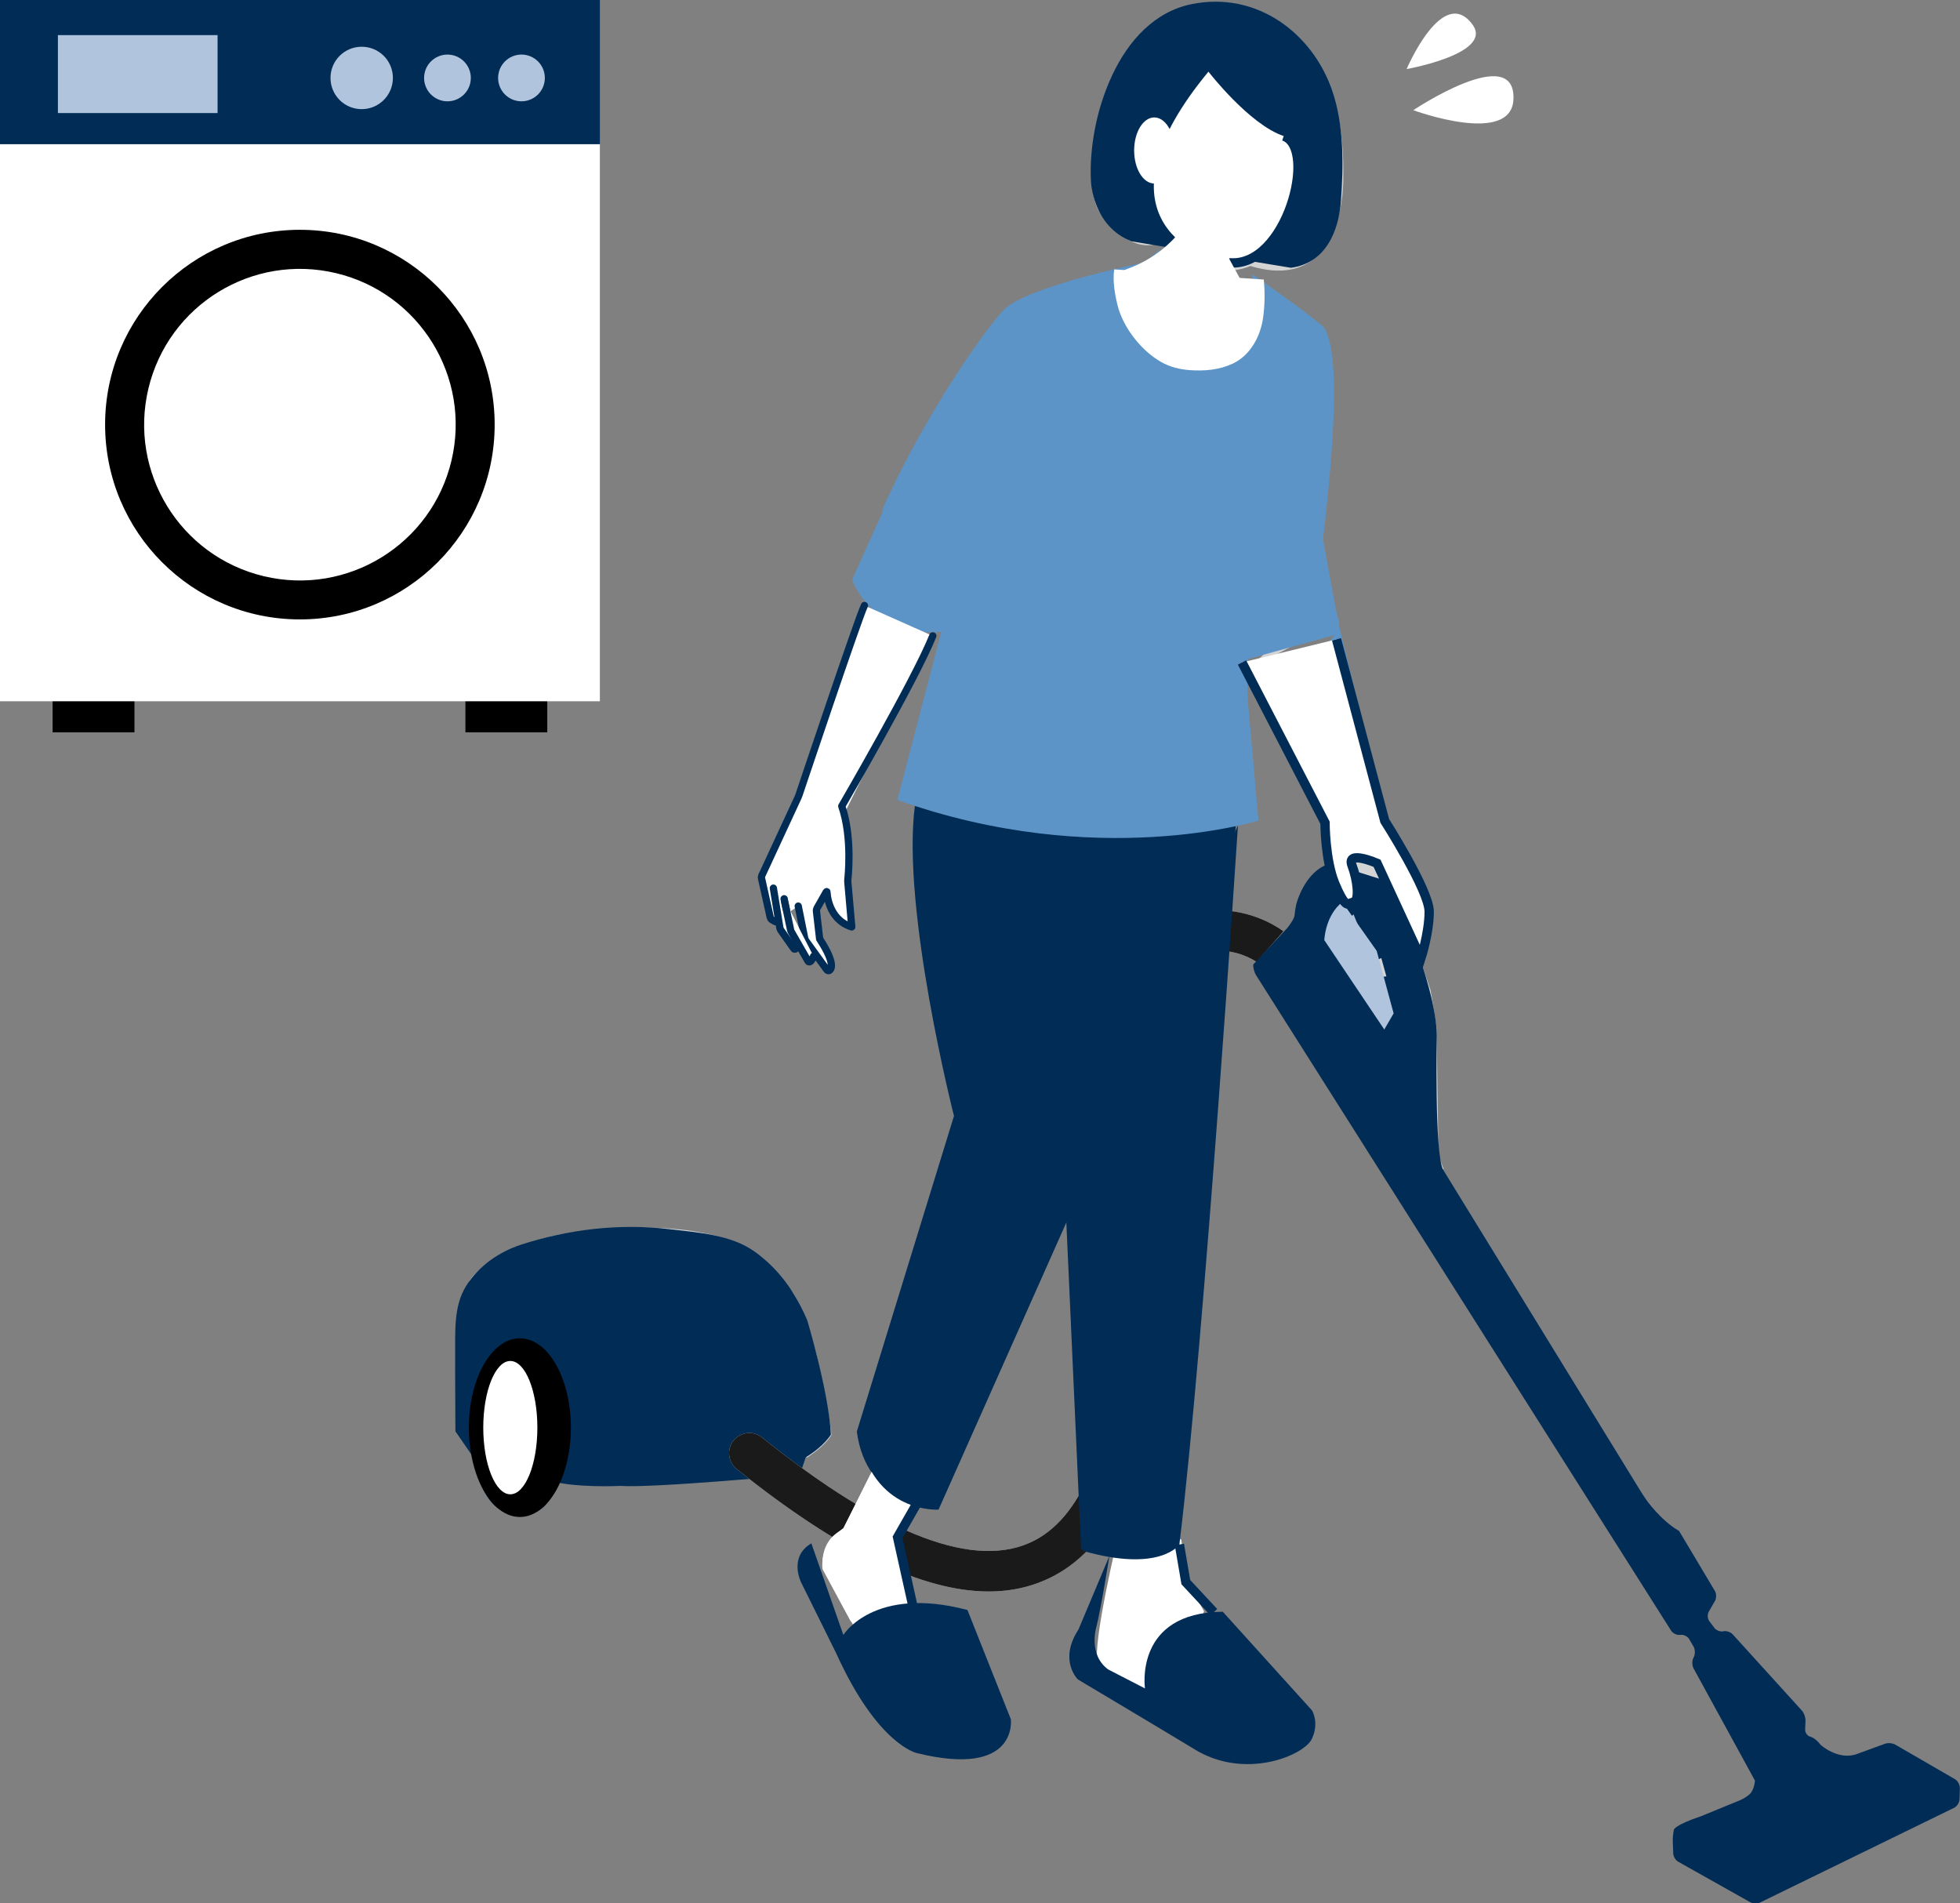 <?xml version="1.0" encoding="UTF-8"?><svg id="_レイヤー_2" xmlns="http://www.w3.org/2000/svg" width="170.26" height="165.31" viewBox="0 0 170.26 165.31"><rect x="0" y="0" width="170.26" height="165.31" fill="#808080" stroke="none"/><defs><style>.cls-1,.cls-2{fill:#fff;}.cls-1,.cls-3{stroke-miterlimit:10;stroke-width:.81px;}.cls-1,.cls-3,.cls-4{stroke:#002c56;}.cls-5{fill:#5c94c8;}.cls-5,.cls-6,.cls-7,.cls-2,.cls-8,.cls-9,.cls-10{stroke-width:0px;}.cls-7{fill:#1a1a1a;}.cls-8{fill:#d4d4d4;}.cls-9{fill:#b1c4dd;}.cls-3,.cls-4,.cls-11{fill:none;}.cls-4,.cls-11{stroke-linecap:round;stroke-linejoin:round;stroke-width:.63px;}.cls-11{stroke:#4a4a4a;}.cls-10{fill:#002c56;}</style></defs><g id="_オンライン家作り相談"><path class="cls-8" d="m40.75,111.26s4.7-1.34,9.6,1.86c0,0,5.16,3.97,12.64,2.17,0,0,5.88-1.81,2.48-6.55,0,0-3.72-3.25-15.79-1.7,0,0-6.5.83-8.93,4.23Z"/><path class="cls-8" d="m68.67,111.98s2.58,5.47,1.39,14.65c0,0,1.65-1.03,2.17-2.01,0,0-1.19-9.55-3.56-12.64Z"/><path class="cls-10" d="m44.42,116.72c-1.95,0-3.53,3.29-3.53,7.35s1.58,7.35,3.53,7.35h1.46s1.75.22,2.45-2.67"/><path class="cls-10" d="m43.95,115.61c6.3,2.19,3.61,12.95,3.61,12.95,2.33.71,6.3.5,6.3.5,2.9.21,15.63-.99,15.63-.99l.5-1.49c1.63-.99,2.19-1.98,2.19-1.98-.21-3.82-2.05-9.9-2.05-9.9-1-2.39-2.44-4.45-4.55-5.97-2.08-1.5-4.98-1.68-7.44-1.97-4.29-.51-8.81.01-12.91,1.36-1.91.63-3.69,1.87-4.76,3.61-1.06,1.73-.92,3.88-.93,5.84-.01,2.25.02,4.5.02,6.75l1.49,2.16"/><path class="cls-8" d="m121.29,82.98l1.24,4.33.31,2.37-.21,6.5v3.71l.77,2.17,2.01-.52-.41-1.03-.05-.83-.16-10.42-.21-1.44-.31-1.81-1.45-4.33-2.01-4.9s-1.08.83-.93,1.86l1.7,4.13-.31.21Z"/><path class="cls-8" d="m111.49,80.89c-.93-.67-2.04-1.19-3.25-1.51-2.63-.68-5.35-.28-7.27,1.06-3.7,2.59-4.13,8.31-4.13,12.38,0,.99.09,2.46.2,4.33.57,9.56,1.89,31.96-7.19,36.66-5.04,2.6-13-.41-23.66-8.96-.76-.61-1.86-.48-2.47.27-.61.76-.48,1.86.27,2.47,8.89,7.12,16.11,10.64,21.89,10.64,2.04,0,3.89-.44,5.58-1.31,11.12-5.75,9.75-28.87,9.09-39.98-.11-1.81-.19-3.24-.19-4.12,0-1.9,0-7.67,2.63-9.51,1.08-.75,2.76-.96,4.38-.54.66.17,1.26.44,1.79.77"/><path class="cls-7" d="m111.49,80.89c-.93-.67-2.04-1.19-3.25-1.51-2.63-.68-5.35-.28-7.27,1.06-3.7,2.59-4.13,8.31-4.13,12.38,0,.99.09,2.46.2,4.33.57,9.56,1.89,31.96-7.19,36.66-5.04,2.6-13-.41-23.66-8.96-.76-.61-1.86-.48-2.47.27-.61.76-.48,1.86.27,2.47,8.89,7.12,16.11,10.64,21.89,10.64,2.04,0,3.89-.44,5.58-1.31,11.12-5.75,9.75-28.87,9.09-39.98-.11-1.81-.19-3.24-.19-4.12,0-1.9,0-7.67,2.63-9.51,1.08-.75,2.76-.96,4.38-.54.66.17,1.26.44,1.79.77"/><path class="cls-8" d="m106.16.2s10.8.14,10.53,15.2c0,0,.28,10.04-7.84,7.77l-7.5-2.41s-2.48,2.13-5.64-2.06c0,0-1.79-1.65-.34-8.39,0,0,1.72-10.32,10.8-10.11Z"/><path class="cls-10" d="m107.36,71.56l-2.69,36.41-2.41,26.11s-2.64,2.46-8.35.46l-1.3-28.8-11.41,25.28s-5.94-.32-6.77-6.68l8.44-27.41s-4.59-18-3.39-26.99c0,0,13.73,4.92,27.88,1.62Z"/><path class="cls-5" d="m108.77,23.81s4.75,3.29,6.13,4.53c0,0,1.17.76.96,7.29-.21,6.54-1.31,14.03-1.31,14.03h.48l1.31,4.4s-.07,1.24-1.51,2.13l3.72,15.07,4.75,5.23s1.38,1.1.14,6.74"/><path class="cls-8" d="m120.78,76.84c-1.03.58-.89,1.69-.89,1.69l1.75,4.27c-1.75,1.72-3.73-3.36-3.73-3.36-1.58-.91-1.98-2.72-1.98-2.72l-.96-5.15-6-13.07"/><path class="cls-8" d="m118.44,80.87s-.84.06-.87.53c0,0,.22.59,1,.59"/><path class="cls-10" d="m115.58,74.99c-2.27.62-2.98,3.57-2.98,3.57-.06.27-.13.71-.15.97s-.45.86-.63,1.08l-2.95,3.16c-.02.28.09.7.24.93l36.06,56.94c.15.23.49.4.77.36h.03c.27-.04.62.12.76.36l.38.65c.14.24.16.64.04.89l-.06.12c-.12.25-.1.66.03.9l5.33,9.74c-.07.83-.45,1.17-.45,1.17-.21.19-.58.43-.84.53l-3.39,1.39c-2.27.76-2.36,1.16-2.36,1.16-.06.27-.11.72-.1,1l.04,1.06c0,.28.21.62.46.75l6.21,3.49c.24.14.64.15.89.03l16.84-8.22c.25-.12.46-.45.47-.73l.03-.99c0-.28-.18-.62-.42-.76l-5.18-3c-.24-.14-.65-.18-.91-.08l-2.55.93c-1.58.48-3.03-.83-3.03-.83-.48-.62-.88-.71-.88-.71-.27-.06-.48-.34-.47-.62l.03-.78c.01-.28-.13-.67-.32-.88l-6-6.61c-.19-.21-.56-.33-.82-.27s-.62-.08-.78-.3l-.43-.57c-.17-.22-.19-.6-.05-.84l.53-.92c.14-.24.14-.63,0-.87l-3.11-5.21c-1.65-.96-2.88-2.75-2.88-2.75-.16-.23-.4-.61-.55-.85l-17.07-27.78c-.76-1.38-.55-11.7-.55-11.7-.07-4.61-4.06-13.28-4.06-13.28"/><path class="cls-5" d="m112.88,34.58l-.83,1.14s.15,5.26-.36,7.28c-.52,2.01-2.53,6.91-2.53,6.91,0,0-.98,6.71-.77,10.89l.93,10.47s-14.03,4.4-31.37-1.79l3.85-14.72"/><path class="cls-2" d="m102.6,133.7l.62,3.82,1.37,2.43-3.03,8.19s-5.76-1.82-6.22-3.64,1.82-11.23,1.82-11.23l5.45.43Z"/><path class="cls-10" d="m107.54,71.68s-2.89,44.44-5.09,62.47c0,0-1.65,2.48-8.39.55l-1.24-28.48"/><path class="cls-2" d="m79.69,130.06l-1.65,3.62,1.38,5.59s-3.09.16-5.32,1.86l-2.61-4.85s-.48-2.4,1.76-3.46l2.82-5.7,3.62,2.93Z"/><path class="cls-2" d="m75.63,128.03l-2.37,4.7s-2.06,1.34-1.81,3.56l2.48,4.59"/><path class="cls-10" d="m96.12,75.4l-1.65,1.51s1.1,14.45.96,22.98l-13.9,31.23s-5.74.41-6.98-6.6l8.46-27.45s-4.23-16.31-3.41-26.93"/><path class="cls-5" d="m93.57,34.12l-1.33.63c-.06.03-.14.1-.17.17l-6.77,13.6c-.03.06-.06.17-.07.24l-.11.92c0,.07-.04.18-.07.24l-2.08,4.77c-6.81,1.44-8.9-4.22-8.9-4.22-.02-.07-.02-.17,0-.23l2.71-6.01c.03-.06.02-.07-.02-.01l-.27.4c3.44-7.91,8.87-15.8,10.73-17.73,1.86-1.93,11.57-3.96,11.57-3.96.07-.01.18-.04.24-.07,0,0,1.6-.56,2.27-2.16"/><path class="cls-8" d="m67.17,79.72l-.3-.17c-.06-.03-.12-.12-.14-.19l-.76-3.41c-.02-.07,0-.17.03-.24l3.15-6.8c.03-.06.07-.17.09-.23,0,0,5.1-15.22,5.67-16.42"/><path class="cls-8" d="m66.99,76.81l.56,3.42c.01.07.05.17.09.23l1.13,1.6c.04.06.11.06.16.01l.2-.2"/><path class="cls-8" d="m67.92,77.74l.56,2.67c.01.07.05.17.09.23l1.44,2.51c.03.06.11.08.17.04,0,0,.18-.11.3-.46"/><path class="cls-10" d="m96.37,135.15s-.72,4.54-1.14,6.19c0,0-.72,2.37,1.03,3.66l3.2,1.65s-.98-6.6,6.76-6.66l7.74,8.56s.67,1.03,0,2.48c-.67,1.44-5.88,3.66-10.32.83-2.37-1.44-10.01-5.99-10.01-5.99,0,0-1.7-1.65.05-4.33"/><path class="cls-10" d="m73.26,142.01s2.63-4.33,10.78-2.17l3.77,9.49s.67,5.11-8.15,2.94c0,0-3.4-.67-7.02-8.67l-3.04-6.14s-1.14-2.22.88-3.41"/><path class="cls-8" d="m113.66,13.63c-4.91-1.25-7.94-6.07-8.7-7.41-.93.68-2.85,2.32-4.45,5.28-.24-.14-.49-.22-.76-.24-1.15-.09-2.1.99-2.11,2.41-.01,1.32.78,2.48,1.81,2.71.84,4.04,3.6,7.09,6.97,7.14,4.16.06,7.4-4.47,7.24-9.89Z"/><polyline class="cls-8" points="107.49 17.6 108.09 17.3 107.55 15.98"/><line class="cls-8" x1="105.29" y1="11.58" x2="103.44" y2="11.6"/><path class="cls-5" d="m108.77,31.31s-4.03,1.28-7.89.14c-3.86-1.14-7.85-7.14-7.85-7.14,0,0,9.5.25,10.25-6.75l4.38,2.58c-1.83.47-2.82-.66-2.82-.66"/><path class="cls-8" d="m104.9,14.81c0,.32-.26.58-.58.58h0c-.32,0-.58-.26-.58-.58v-.94c0-.32.26-.58.58-.58h0c.32,0,.58.26.58.58v.94Z"/><path class="cls-8" d="m110.79,15.06c0,.32-.26.58-.58.58h0c-.32,0-.58-.26-.58-.58v-.94c0-.32.26-.58.58-.58h0c.32,0,.58.26.58.58v.94Z"/><path class="cls-10" d="m112.14,23.26c3.06-.41,4.15-3.24,4.34-5.78.23-3.07.28-6.58-.75-9.59-1.71-5.01-6.55-8.68-12.22-7.53-6.4,1.3-9.05,9.95-8.74,15.4,0,0,.12,3.87,3.52,5.2"/><path class="cls-8" d="m108.57,58.06c4.06-4.54,7.15-3.78,7.15-3.78"/><path class="cls-8" d="m113.39,49.47s-2.91.43-4.35,1.81"/><path class="cls-5" d="m77.44,45.26s3.3,4.18,7.02,3.41"/><path class="cls-8" d="m119.09,81.9s-.94.47-1,1.15c0,0,.31.44,1.34.44"/><path class="cls-8" d="m119.99,83.21s-.84.31-1.15,1.53c0,0,.37.28,1.59.06"/><path class="cls-9" d="m119.59,82.59l1.47,5.43-.81,1.4-5.21-7.76s.06-2.12,1.56-3.31"/><path class="cls-9" d="m117.58,79.42c-.95.76-.99,2.11-.99,2.11l4.46,6.48"/><rect class="cls-6" x="4.57" y="59.55" width="7.11" height="4.06"/><rect class="cls-6" x="40.43" y="59.55" width="7.11" height="4.06"/><rect class="cls-2" y="12.52" width="52.11" height="48.39"/><rect class="cls-10" width="52.11" height="12.52"/><path class="cls-6" d="m42.97,36.88c0,9.34-7.57,16.92-16.92,16.92s-16.92-7.58-16.92-16.92,7.58-16.92,16.92-16.92,16.92,7.58,16.92,16.92Z"/><circle class="cls-2" cx="26.05" cy="36.88" r="13.53" transform="translate(-15.86 53.68) rotate(-76.6)"/><path class="cls-9" d="m34.13,6.77c0,1.49-1.21,2.71-2.71,2.71s-2.71-1.21-2.71-2.71,1.21-2.71,2.71-2.71,2.71,1.21,2.71,2.71Z"/><path class="cls-9" d="m40.9,6.77c0,1.12-.91,2.03-2.03,2.03s-2.03-.91-2.03-2.03.91-2.03,2.03-2.03,2.03.91,2.03,2.03Z"/><path class="cls-9" d="m47.33,6.77c0,1.12-.91,2.03-2.03,2.03s-2.03-.91-2.03-2.03.91-2.03,2.03-2.03,2.03.91,2.03,2.03Z"/><rect class="cls-9" x="5.03" y="3.05" width="13.87" height="6.77"/><path class="cls-2" d="m67.35,80.05l-.3-.17c-.06-.03-.12-.12-.14-.19l-.76-3.41c-.02-.07,0-.17.03-.24l3.15-6.8c.03-.06.07-.17.09-.23,0,0,5.1-15.22,5.67-16.42l5.93,2.64c-1.51,3.78-7.91,14.79-7.91,14.79.96,2.75.53,6.36.53,6.36,0,.07-.01.18,0,.25l.34,3.88c-2.09-.64-2.15-3.01-2.15-3.01,0-.07-.03-.08-.07-.02l-.8,1.41c-.03.06-.06.17-.05.23l.28,2.43c1.63,2.5.82,2.75.82,2.75-.07.02-.15,0-.19-.06l-1.83-2.53c-.04-.06-.09-.16-.1-.23l-.56-2.78"/><path class="cls-2" d="m67.18,77.14l.56,3.42c.01.07.05.17.09.23l1.13,1.6c.04.06.11.06.16.01l.2-.2"/><path class="cls-11" d="m67.18,77.14l.56,3.42c.01.07.05.17.09.23l1.13,1.6c.04.06.11.06.16.01l.2-.2"/><path class="cls-2" d="m68.11,78.07l.56,2.67c.01.07.05.17.09.23l1.44,2.51c.03.06.11.08.17.04,0,0,.18-.11.3-.46"/><path class="cls-11" d="m68.11,78.07l.56,2.67c.01.07.05.17.09.23l1.44,2.51c.03.06.11.08.17.04,0,0,.18-.11.3-.46"/><path class="cls-2" d="m81.03,55.23c-1.51,3.78-7.91,14.79-7.91,14.79.96,2.75.53,6.36.53,6.36,0,.07-.01.18,0,.25l.34,3.88c-2.09-.64-2.15-3.01-2.15-3.01,0-.07-.03-.08-.07-.02l-.8,1.41c-.03.06-.06.17-.05.23l.28,2.43c1.63,2.5.82,2.75.82,2.75-.07.02-.15,0-.19-.06l-1.83-2.53c-.04-.06-.09-.16-.1-.23l-.56-2.78"/><path class="cls-4" d="m81.03,55.23c-1.51,3.78-7.91,14.79-7.91,14.79.96,2.75.53,6.36.53,6.36,0,.07-.01.18,0,.25l.34,3.88c-2.09-.64-2.15-3.01-2.15-3.01,0-.07-.03-.08-.07-.02l-.8,1.41c-.03.06-.06.17-.05.23l.28,2.43c1.63,2.5.82,2.75.82,2.75-.07.02-.15,0-.19-.06l-1.83-2.53c-.04-.06-.09-.16-.1-.23l-.56-2.78"/><path class="cls-2" d="m67.35,80.05l-.3-.17c-.06-.03-.12-.12-.14-.19l-.76-3.41c-.02-.07,0-.17.03-.24l3.15-6.8c.03-.06.07-.17.09-.23,0,0,5.1-15.22,5.67-16.42"/><path class="cls-4" d="m67.35,80.05l-.3-.17c-.06-.03-.12-.12-.14-.19l-.76-3.41c-.02-.07,0-.17.03-.24l3.15-6.8c.03-.06.07-.17.09-.23,0,0,5.1-15.22,5.67-16.42"/><path class="cls-2" d="m67.18,77.14l.56,3.42c.01.07.05.17.09.23l1.13,1.6c.04.06.11.06.16.01l.2-.2"/><path class="cls-4" d="m67.18,77.14l.56,3.42c.01.07.05.17.09.23l1.13,1.6c.04.06.11.06.16.01l.2-.2"/><path class="cls-2" d="m68.11,78.07l.56,2.67c.01.07.05.17.09.23l1.44,2.51c.03.06.11.08.17.04,0,0,.18-.11.3-.46"/><path class="cls-4" d="m68.11,78.07l.56,2.67c.01.07.05.17.09.23l1.44,2.51c.03.06.11.08.17.04,0,0,.18-.11.3-.46"/><path class="cls-2" d="m116.1,55.53l4.19,15.77s3.86,6.04,3.86,7.88-.72,4.06-.72,4.06l-3.81-8.26s-2.68-1.17-2.18.17.67,3.02.17,3.19l-.5.17s-.32.28-1.17-1.79c-.84-2.07-.84-5.26-.84-5.26l-7.21-13.92"/><path class="cls-3" d="m116.1,55.53l4.19,15.77s3.86,6.04,3.86,7.88-.72,4.06-.72,4.06l-3.81-8.26s-2.68-1.17-2.18.17.67,3.02.17,3.19l-.5.17s-.32.28-1.17-1.79c-.84-2.07-.84-5.26-.84-5.26l-7.21-13.92"/><polygon class="cls-5" points="107.07 31.59 109.73 27.54 114.42 31.71 114.92 46.8 116.43 55.02 103.68 58.55 107.07 31.59"/><rect class="cls-10" x="42.76" y="113.51" width="10.17" height="13.46"/><ellipse class="cls-6" cx="45.16" cy="124" rx="4.43" ry="7.76"/><ellipse class="cls-2" cx="44.33" cy="124" rx="2.35" ry="5.79"/><polyline class="cls-3" points="105.44 140.03 103.01 137.42 102.45 134.15"/><polyline class="cls-3" points="79.27 139.37 77.97 133.52 79.84 130.25"/><path class="cls-5" d="m84.63,61.33l-2.6-8.94s.33-22.6,8.94-22.76c21.79-.41,8.29-5.53,8.29-5.53l15.12,5.37-29.76,31.87Z"/><rect class="cls-5" x="95.04" y="26.37" width="16.58" height="20.49"/><path class="cls-2" d="m104.97,6.22s3.55,4.6,6.55,5.6.25,11.5-4.75,11c-3.31-.33-11.85-4.44-1.8-16.59Z"/><path class="cls-1" d="m111.51,11.82c3,1,.25,11.5-4.75,11"/><ellipse class="cls-2" cx="100.27" cy="13.07" rx="1.75" ry="2.87"/><path class="cls-2" d="m109.78,24.28c.11,1.07.09,2.2-.05,3.26-.21,1.61-1.09,3.33-2.66,4.05-1.16.54-2.43.65-3.7.56-.87-.06-1.73-.27-2.49-.7-1.8-1.02-3.35-3.07-3.81-4.97-.23-.94-.43-2.11-.28-3.08"/><path class="cls-2" d="m104.1,17.57s-1.55,4.09-6.08,5.75c-4.53,1.66,7.81,5.25,7.81,5.25l3.18-2"/><path class="cls-2" d="m122.77,9.57s8.89-5.94,8.7-.96c-.16,4.11-8.7.96-8.7.96Z"/><path class="cls-2" d="m122.19,6s3.13-7.38,5.72-3.87c1.86,2.52-5.72,3.87-5.72,3.87Z"/></g></svg>
